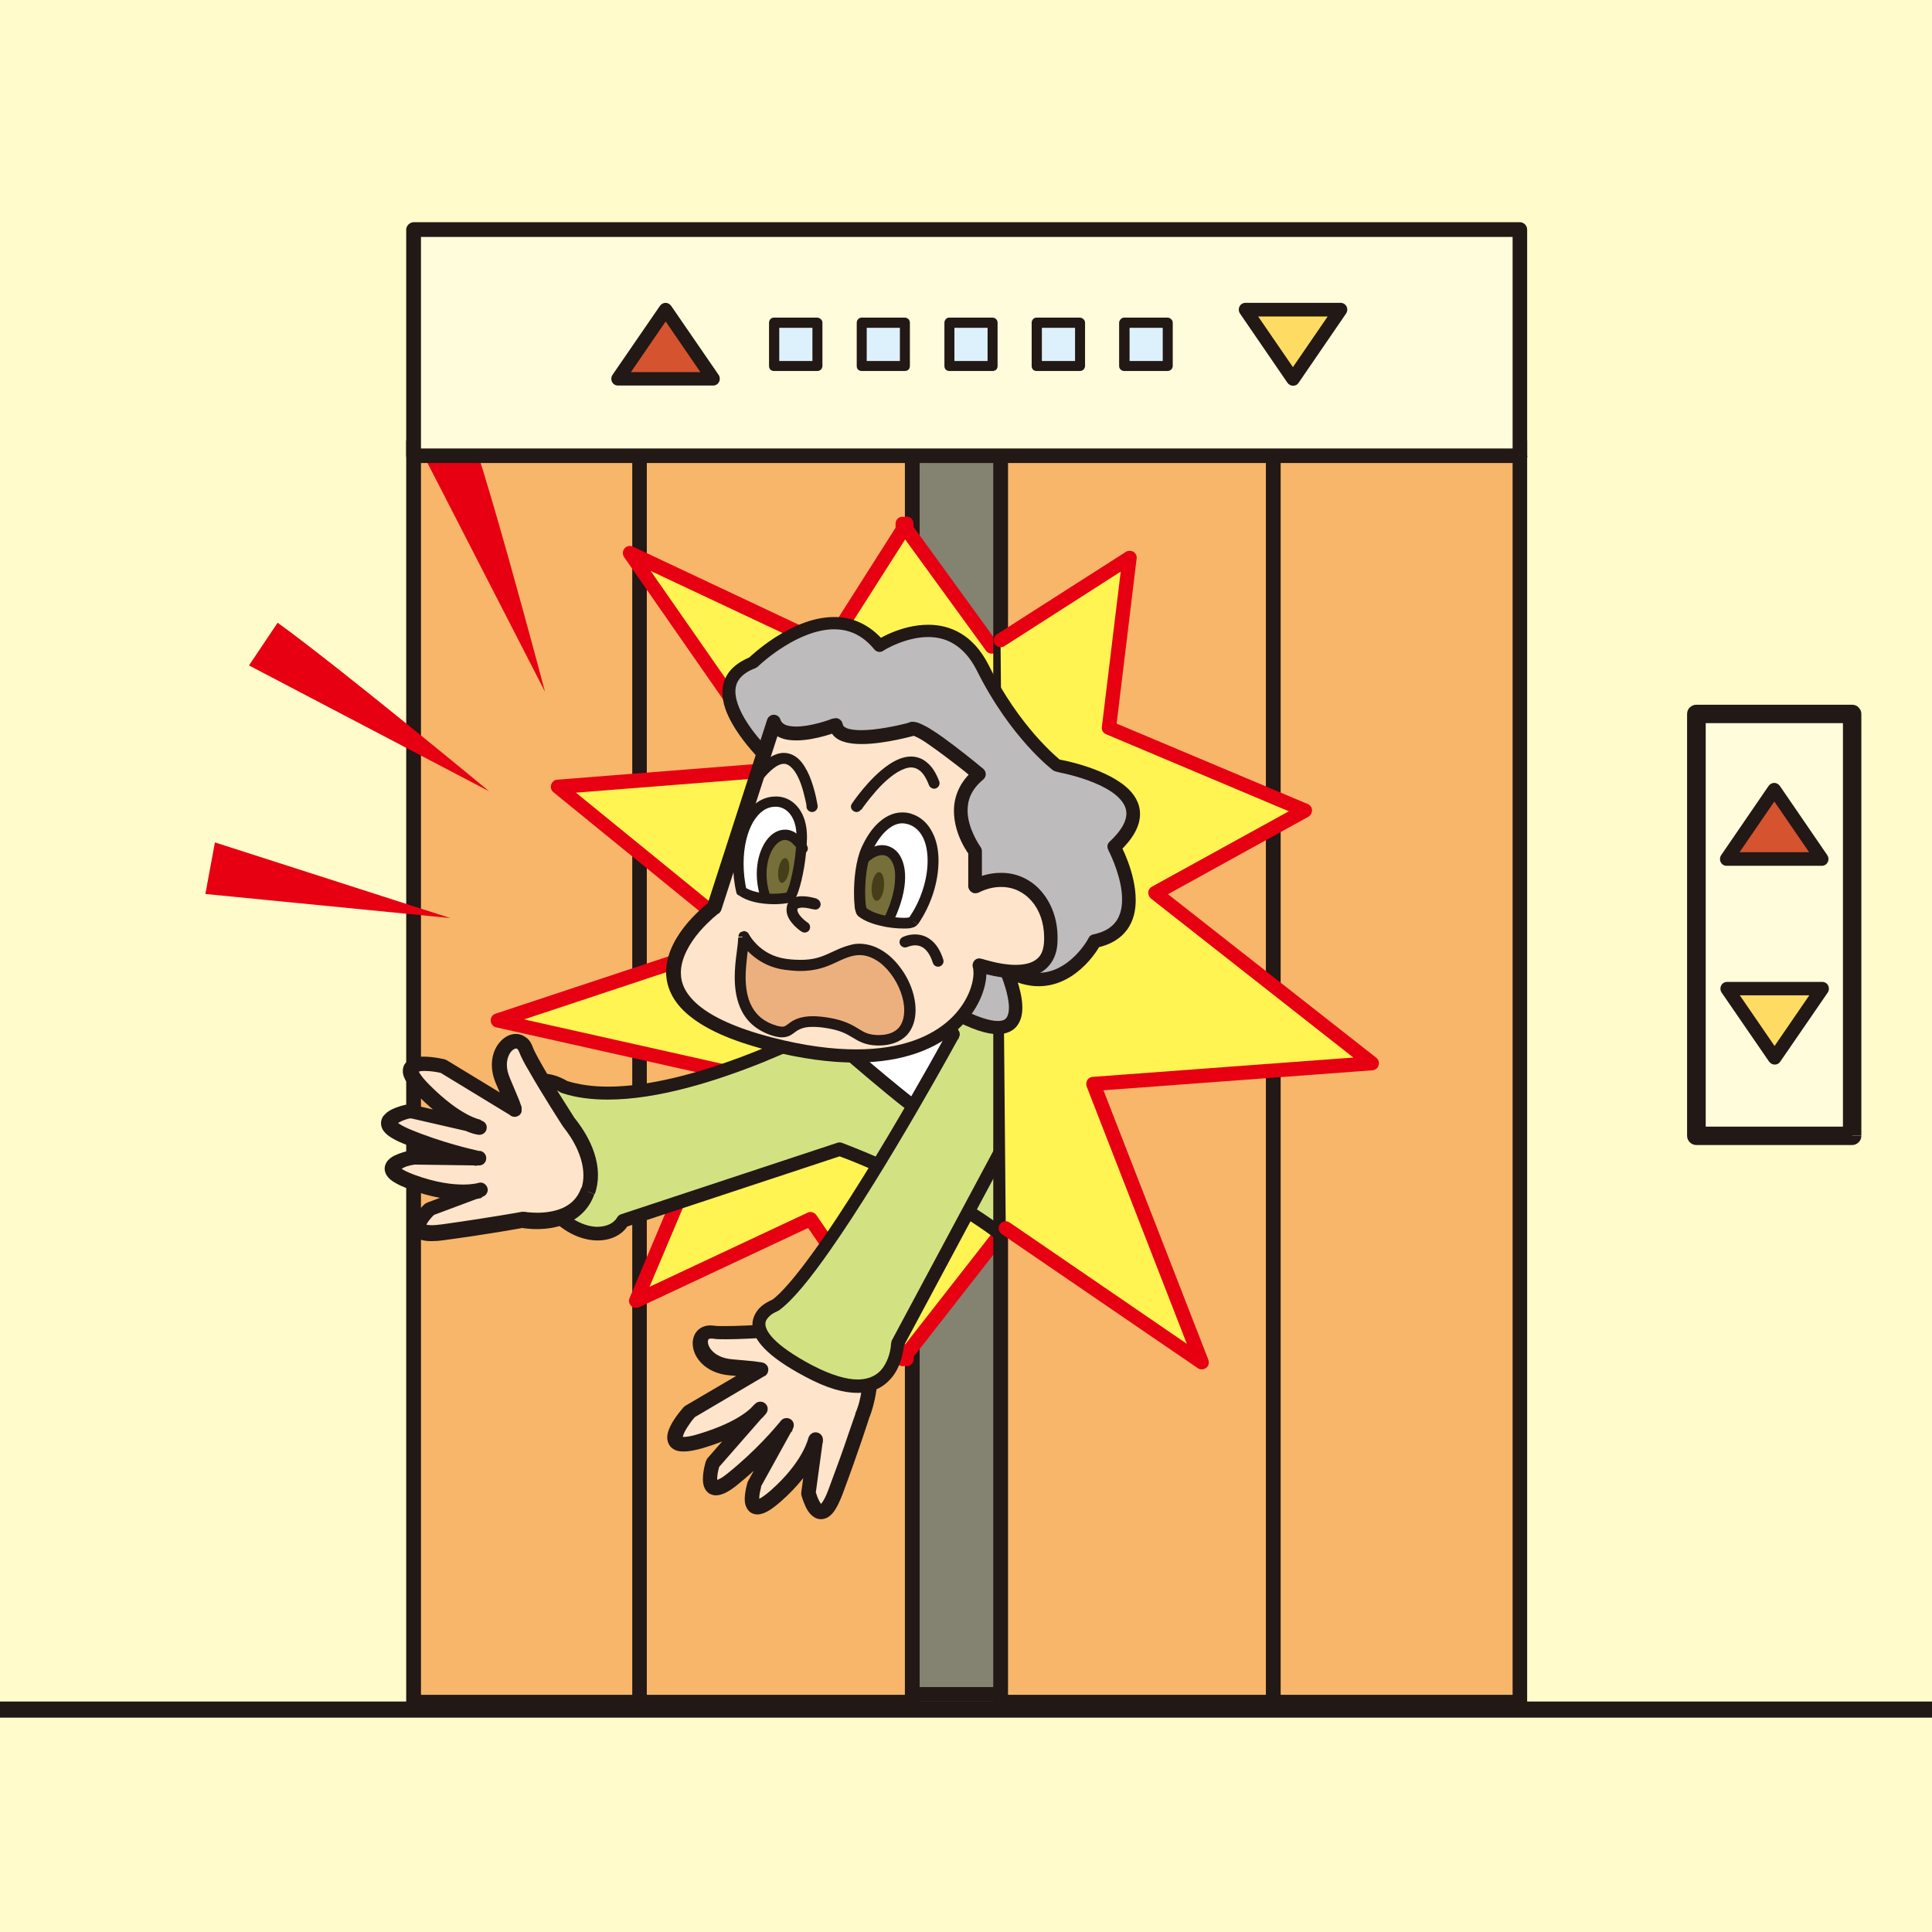 <?xml version="1.0" encoding="UTF-8"?><svg id="_レイヤー_2" xmlns="http://www.w3.org/2000/svg" width="85.04" height="85.04" viewBox="0 0 85.04 85.04"><defs><style>.cls-1{fill:#fff452;}.cls-2{fill:#fff;}.cls-3{fill:#221815;}.cls-4{fill:#00a7ea;}.cls-5{fill:#fde4ca;}.cls-6{fill:#bebbbd;}.cls-7{fill:none;stroke:#221815;stroke-miterlimit:10;stroke-width:.71px;}.cls-8{fill:#fedc63;}.cls-9{fill:#ddf1fc;}.cls-10{fill:#ecb07f;}.cls-11{fill:#e60012;}.cls-12{fill:#766f39;}.cls-13{fill:#848270;}.cls-14{fill:#d5532e;}.cls-15{fill:#fffcdb;}.cls-16{fill:#d2e283;}.cls-17{fill:#f7b66a;}.cls-18{fill:#453e19;}.cls-19{fill:#fffbcb;}</style></defs><g id="_レイヤー_1-2"><rect class="cls-19" x="0" width="85.04" height="85.04"/><rect class="cls-15" x="74.68" y="31.43" width="6.85" height="18.56"/><g><path class="cls-3" d="M81.53,49.99v-.4h-6.45V31.83h6.04v18.15h.41v0h.4V31.43c0-.11-.04-.21-.12-.29-.07-.08-.18-.12-.29-.12h-6.85c-.11,0-.21,.04-.29,.12-.08,.07-.12,.18-.12,.29v18.56c0,.11,.04,.21,.12,.29,.08,.08,.18,.12,.29,.12h6.85c.11,0,.21-.04,.29-.12,.08-.07,.12-.18,.12-.29h-.4Z"/><polygon class="cls-14" points="78.11 34.76 80.2 37.81 76.01 37.81 78.11 34.76"/><path class="cls-3" d="M78.11,34.76l-.25,.17,1.77,2.58h-3.06l1.77-2.58-.24-.17-.25,.17,.25-.17-.25-.17-2.09,3.05c-.06,.09-.07,.21-.02,.31,.05,.1,.15,.16,.26,.16h4.19c.11,0,.21-.06,.26-.16,.05-.1,.04-.22-.02-.31l-2.09-3.05c-.06-.08-.15-.13-.24-.13-.1,0-.19,.05-.25,.13l.25,.17Z"/><polygon class="cls-8" points="78.11 46.56 76.01 43.52 80.2 43.52 78.11 46.56"/><path class="cls-3" d="M78.11,46.56l.24-.17-1.77-2.58h3.06l-1.77,2.58,.25,.17,.24-.17-.24,.17,.24,.17,2.09-3.04c.06-.09,.07-.21,.02-.31-.05-.1-.15-.16-.26-.16h-4.19c-.11,0-.21,.06-.26,.16-.05,.1-.04,.22,.02,.31l2.09,3.04c.06,.08,.15,.13,.25,.13,.1,0,.19-.05,.24-.13l-.24-.17Z"/><rect class="cls-13" x="24.38" y="14.91" width="36.01" height="59.67"/><path class="cls-3" d="M60.39,74.58v-.32H24.7V15.24H60.06v59.35h.32v0h.32V14.91c0-.08-.04-.17-.1-.23-.06-.06-.14-.1-.23-.1H24.38c-.09,0-.17,.04-.23,.1s-.1,.14-.1,.23v59.67c0,.09,.04,.17,.1,.23,.06,.06,.14,.09,.23,.09H60.39c.08,0,.17-.03,.23-.09,.06-.06,.1-.14,.1-.23h-.32Z"/><rect class="cls-17" x="18.2" y="19.72" width="10.97" height="55.21"/><polygon class="cls-3" points="29.18 74.93 29.18 74.6 18.53 74.6 18.53 20.04 28.86 20.04 28.86 74.93 29.18 74.93 29.18 74.6 29.18 74.93 29.5 74.93 29.5 19.39 17.88 19.39 17.88 75.25 29.5 75.25 29.5 74.93 29.18 74.93"/><rect class="cls-17" x="28.15" y="19.72" width="12" height="55.21"/><polygon class="cls-3" points="40.15 74.93 40.15 74.6 28.47 74.6 28.47 20.04 39.83 20.04 39.83 74.93 40.15 74.93 40.15 74.6 40.15 74.93 40.48 74.93 40.48 19.39 27.83 19.39 27.83 75.25 40.48 75.25 40.48 74.93 40.15 74.93"/><polygon class="cls-1" points="60.23 44.89 47.87 41.29 57.21 34.6 46.06 33.83 53.6 24.32 43.65 28.43 39.9 23.27 39.9 23.03 39.82 23.16 39.73 23.03 39.73 23.3 36.46 28.43 27.73 24.32 34.35 33.83 24.56 34.6 32.76 41.29 21.91 44.89 32.23 47.2 28 57.23 35.67 53.63 39.73 59.55 39.73 59.8 39.82 59.68 39.9 59.8 39.9 59.58 44.55 53.63 53.29 57.23 48.47 47.2 60.23 44.89"/><path class="cls-11" d="M60.23,44.89l.09-.3-11.75-3.42,8.82-6.31c.11-.08,.15-.21,.12-.33-.04-.13-.15-.22-.28-.22l-10.57-.73,7.17-9.05c.09-.11,.09-.27,0-.38-.08-.11-.23-.15-.36-.1l-9.72,4.02-3.54-4.88v-.14c0-.14-.09-.26-.22-.3-.13-.04-.27,.01-.35,.13l-.08,.13,.26,.17,.25-.18-.09-.13c-.08-.11-.22-.15-.35-.11-.13,.04-.21,.16-.21,.29v.18l-3.07,4.83-8.49-4c-.13-.06-.28-.03-.37,.08-.09,.11-.1,.26-.02,.38l6.31,9.07-9.25,.73c-.13,0-.23,.1-.27,.22-.04,.12,0,.25,.1,.33l7.77,6.33-10.32,3.42c-.13,.04-.22,.17-.21,.31s.1,.26,.24,.29l9.96,2.23-4.09,9.69c-.05,.12-.02,.25,.07,.34,.09,.09,.23,.11,.35,.06l7.44-3.49,3.86,5.63v.15c0,.13,.08,.25,.21,.29,.12,.04,.26,0,.34-.1l.09-.12-.24-.19-.26,.17,.08,.12c.08,.11,.22,.16,.35,.12,.13-.04,.22-.16,.22-.3v-.11l4.44-5.68,8.52,3.51c.12,.05,.26,.02,.34-.07,.09-.09,.11-.23,.05-.35l-4.65-9.67,11.36-2.24c.14-.03,.24-.15,.25-.29,0-.14-.08-.27-.22-.31l-.09,.3-.06-.3-11.75,2.31c-.09,.02-.17,.08-.22,.16-.04,.09-.04,.19,0,.27l4.47,9.3-7.99-3.29c-.13-.05-.28-.02-.36,.1l-4.65,5.95c-.04,.05-.07,.12-.07,.19v.22h.31l.26-.17-.08-.12c-.06-.08-.15-.13-.25-.14-.1,0-.19,.04-.25,.12l-.09,.12,.24,.19h.31v-.25c0-.06-.02-.12-.05-.17l-4.06-5.92c-.09-.12-.25-.17-.39-.1l-6.95,3.26,3.92-9.28c.04-.08,.03-.18,0-.26-.04-.08-.12-.14-.21-.16l-9.23-2.07,9.79-3.25c.11-.04,.19-.13,.21-.24,.02-.11-.02-.22-.11-.29l-7.61-6.2,9.02-.71c.11,0,.21-.08,.25-.18,.05-.1,.04-.22-.02-.31l-5.96-8.56,7.69,3.62c.14,.07,.31,.02,.39-.11l3.27-5.13s.05-.11,.05-.17v-.27h-.31l-.25,.18,.09,.12c.06,.08,.16,.13,.26,.13,.1,0,.2-.06,.25-.14l.08-.13-.26-.17h-.31v.24c0,.06,.02,.13,.06,.18l3.75,5.16c.08,.12,.24,.16,.37,.11l8.85-3.66-6.8,8.58c-.07,.09-.09,.21-.04,.32,.05,.11,.15,.18,.26,.18l10.29,.71-8.64,6.18c-.1,.07-.15,.19-.12,.3,.02,.12,.1,.21,.22,.25l12.36,3.6,.09-.3-.06-.3,.06,.3Z"/><polyline class="cls-4" points="65.17 27.82 62.75 31.53 66.17 28.82"/><path class="cls-11" d="M20.47,18.5c.55,.75,3.52,11.95,3.52,11.95l-5.47-10.65"/><path class="cls-11" d="M12.22,27.41c2.74,1.98,9.31,7.42,9.31,7.42l-10.57-5.54"/><polyline class="cls-11" points="9.46 37.08 19.82 40.41 9.04 39.35"/><path class="cls-16" d="M36.95,44.87s-7.83,4.34-12.09,2.98c0,0-2.47-1.62-1.79,2.47,.68,4.09,3.66,4.6,4.34,3.4l9.54-3.15s7.07,2.55,9.28,5.96c2.21,3.41,1.19-13.45,1.19-13.45"/><path class="cls-3" d="M36.81,44.62s-.09,.05-.25,.14c-.58,.31-2.11,1.08-3.95,1.77-1.84,.69-4.01,1.3-5.84,1.3-.66,0-1.27-.08-1.81-.25l-.09,.28,.16-.24s-.14-.09-.34-.18c-.2-.09-.47-.18-.78-.18-.3,0-.65,.11-.88,.42-.23,.31-.35,.76-.36,1.41,0,.36,.04,.79,.12,1.3,.49,2.95,2.18,4.21,3.52,4.21,.57,0,1.1-.24,1.36-.71l-.25-.14,.09,.27,9.53-3.15-.09-.28-.1,.27s.11,.04,.3,.11c.68,.26,2.43,.98,4.24,1.99,1.81,1.01,3.68,2.33,4.59,3.74,.11,.17,.22,.3,.34,.41,.12,.1,.26,.18,.43,.18,.2,0,.37-.12,.47-.25,.18-.23,.28-.55,.38-.96,.27-1.22,.34-3.29,.34-5.44,0-3.68-.23-7.56-.23-7.57-.01-.16-.15-.28-.31-.27-.16,.01-.28,.15-.27,.31,0,0,.01,.24,.04,.66,.07,1.26,.2,4.13,.2,6.87,0,1.63-.05,3.21-.18,4.37-.07,.58-.15,1.05-.26,1.36-.05,.15-.11,.26-.15,.31l-.03,.03,.02,.03v-.04h-.02s.02,.04,.02,.04v-.04s0,0,0,0v0s-.03,0-.08-.06c-.06-.05-.13-.14-.21-.26-1.17-1.79-3.52-3.28-5.58-4.36-2.06-1.07-3.84-1.71-3.85-1.72-.06-.02-.13-.02-.19,0l-9.53,3.15c-.07,.02-.12,.07-.16,.13-.14,.25-.44,.41-.86,.42-.96,0-2.48-.95-2.95-3.73-.08-.48-.11-.88-.11-1.2,0-.58,.11-.9,.23-1.05,.12-.15,.24-.19,.42-.19,.18,0,.39,.06,.54,.13,.08,.03,.15,.07,.19,.1l.05,.03h.01s0,0,0,0l.07,.03c.61,.2,1.29,.28,1.99,.28,2.24,0,4.81-.83,6.83-1.64,2.02-.82,3.49-1.63,3.5-1.64,.14-.08,.19-.25,.11-.39-.08-.14-.25-.19-.39-.11"/><path class="cls-2" d="M36.44,45.55s3.75,3.32,4.85,3.92c1.11,.6,.51-5.02,.51-5.02"/><path class="cls-3" d="M36.25,45.77s.94,.83,2.02,1.74c.54,.45,1.11,.93,1.62,1.32,.51,.4,.96,.72,1.27,.89,.09,.05,.18,.08,.29,.08,.11,0,.23-.04,.31-.1,.15-.11,.22-.26,.28-.42,.09-.24,.14-.53,.17-.87,.03-.33,.04-.71,.04-1.09,0-1.39-.16-2.91-.16-2.91-.02-.16-.16-.27-.32-.26s-.27,.16-.26,.32c0,0,.01,.09,.02,.25,.04,.48,.13,1.59,.13,2.6,0,.56-.03,1.1-.1,1.46-.04,.18-.08,.33-.12,.39l-.03,.05,.03,.04v-.05h-.03s.03,.05,.03,.05v-.05s0,0,0,0v0s-.02-.01-.02-.01c-.24-.13-.68-.45-1.18-.84-.75-.59-1.66-1.35-2.37-1.96-.36-.31-.67-.58-.89-.77s-.35-.31-.35-.31c-.12-.11-.3-.1-.41,.02-.11,.12-.1,.3,.03,.41"/><path class="cls-5" d="M25.89,52.37c-.59,1.71-2.87,1.27-2.87,1.27,0,0-1.49,.28-3.52,.55-2.03,.27-.58-1.02-.58-1.02l2.22-.83s-1.09,.34-3.01-.38c-1.92-.71,0-1.07,0-1.07l2.93,.04s-1.49-.26-3.21-.99c-1.72-.73,.2-1.09,.2-1.09l3.09,.71s-.93-.08-2.49-1.64c-1.66-1.66,.88-1.05,.88-1.05l3.09,1.88s.11,.19-.5-1.23c-.61-1.41,.68-2.3,1-1.4,.23,.65,1.89,3.21,1.89,3.21,0,0,1.37,1.53,.85,3.05"/><path class="cls-3" d="M25.89,52.37l-.3-.1c-.17,.48-.46,.73-.82,.9-.36,.16-.78,.21-1.11,.21-.17,0-.32-.01-.42-.02-.05,0-.09-.01-.12-.02h-.03s0,0,0,0h-.12s-.37,.07-.99,.17c-.62,.1-1.5,.24-2.51,.38-.18,.02-.33,.04-.45,.04-.19,0-.29-.03-.3-.04h0l-.05,.07,.07-.04-.02-.03-.05,.07,.07-.04-.07,.04h.08v-.04s-.08,.04-.08,.04h.08s.02-.07,.06-.13c.05-.09,.14-.19,.21-.27l.09-.09,.03-.02h0s-.21-.25-.21-.25l.11,.3,2.22-.83c.16-.06,.25-.24,.19-.4-.06-.16-.23-.26-.4-.2l.04,.13-.04-.13h0l.04,.13-.04-.13s-.23,.07-.66,.07c-.48,0-1.2-.08-2.15-.43-.3-.11-.49-.21-.58-.28l-.07-.06-.04,.03,.05-.02h0s-.04,.02-.04,.02l.05-.02-.12,.04h.13v-.04s-.13,.04-.13,.04h.01l.1,.07,.02-.07h-.12l.1,.07h0s.19-.12,.33-.16c.08-.02,.15-.04,.2-.05h.06s.02-.02,.02-.02l-.06-.32v.32s2.93,.04,2.93,.04c.17,0,.31-.12,.32-.29,.02-.17-.1-.32-.26-.35h-.06c-.29-.07-1.6-.35-3.08-.97-.25-.11-.4-.2-.48-.26l-.05-.05-.04,.02h.04s0-.02,0-.02l-.04,.02h.04s-.11,.02-.11,.02h.11v-.03s-.11,.03-.11,.03h.01l.08,.05v-.05s-.08,0-.08,0l.08,.05h0s.21-.13,.37-.18c.08-.03,.16-.05,.21-.06h.06s.02-.02,.02-.02l-.06-.32-.07,.31,3.09,.71,.07-.31,.03-.32v.1s0-.09,0-.09h0s0,.09,0,.09v-.09s-.86-.12-2.28-1.55c-.19-.19-.32-.35-.39-.46-.04-.05-.06-.1-.07-.13v-.03s-.01,0-.01,0h-.08l.06,.05,.02-.05h-.08l.06,.05-.05-.04,.04,.05h.01s-.05-.05-.05-.05l.04,.05h0s.14-.05,.3-.04c.17,0,.37,.02,.53,.05,.08,.01,.14,.03,.19,.04l.07,.02,.08-.31-.17,.28,3.09,1.88,.17-.27-.28,.17,.02,.03,.04,.04,.05,.04s.08,.05,.17,.05c.06,0,.13-.02,.19-.06,.09-.06,.11-.14,.12-.18v-.09c0-.07,0-.08,0-.1-.02-.06-.05-.14-.12-.33-.08-.19-.2-.48-.39-.93-.1-.23-.14-.43-.14-.6,0-.25,.08-.44,.17-.56,.09-.12,.2-.16,.24-.16l.05,.02s.05,.05,.08,.13c.08,.21,.22,.49,.42,.82,.57,1.01,1.5,2.45,1.5,2.45l.03,.04h0c.04,.06,.27,.33,.48,.72,.21,.39,.4,.89,.4,1.4,0,.21-.03,.41-.1,.62h0l.3,.1,.3,.11c.1-.28,.14-.56,.14-.83,0-.71-.27-1.34-.53-1.79-.26-.45-.51-.74-.52-.75l-.24,.22,.27-.18s-.1-.16-.26-.41c-.24-.37-.6-.95-.92-1.49-.16-.27-.31-.53-.43-.75-.12-.22-.21-.4-.24-.49h0c-.06-.17-.15-.32-.29-.42-.13-.1-.29-.16-.45-.16-.3,0-.56,.17-.75,.41-.19,.24-.31,.57-.31,.95,0,.27,.06,.55,.19,.85,.22,.51,.35,.81,.41,.99,.04,.09,.06,.14,.06,.17v.02s.26-.07,.26-.07h-.26c0,.06,0,.06,0,.07l.25-.07h.06l-.29-.13c-.03,.07-.03,.11-.03,.13h.32l-.29-.13,.29,.13-.19-.26c-.06,.04-.09,.09-.1,.13l.29,.13-.19-.26,.19,.26v-.32c-.06,0-.13,.02-.19,.06l.19,.26v0l.17-.27s-.07-.05-.17-.05v.32l.17-.27-.17,.26,.23-.2-.07-.06-.17,.26,.23-.2-.21,.18,.24-.14-.03-.04-.21,.18,.24-.14-.11-.11-3.09-1.88-.09-.04s-.48-.12-.93-.12c-.18,0-.36,.01-.54,.09-.09,.04-.18,.1-.26,.19-.08,.09-.12,.22-.12,.35,0,.18,.07,.34,.18,.51,.11,.17,.26,.36,.48,.57,1.6,1.6,2.6,1.73,2.69,1.73,.17,.01,.32-.11,.34-.27,.03-.17-.08-.32-.25-.36l-3.09-.71h-.13s-.25,.04-.51,.14c-.13,.05-.27,.11-.4,.21-.06,.05-.12,.11-.18,.18-.05,.08-.09,.18-.09,.3,0,.1,.03,.2,.08,.29,.08,.12,.18,.22,.32,.31,.14,.09,.3,.18,.52,.27,1.76,.75,3.27,1.01,3.28,1.01l.06-.32v-.32s-2.93-.04-2.93-.04h-.06s-.23,.05-.48,.14c-.12,.05-.25,.1-.37,.19-.06,.05-.12,.1-.17,.18-.05,.08-.09,.18-.09,.29s.04,.22,.1,.31c.09,.13,.2,.22,.36,.31,.15,.09,.35,.18,.6,.28,1.02,.38,1.83,.48,2.38,.48s.82-.09,.84-.1l-.09-.31-.11-.3-2.22,.83-.1,.06s-.14,.13-.28,.3c-.07,.09-.15,.19-.21,.3-.06,.11-.12,.24-.12,.41,0,.09,.02,.19,.07,.28,.08,.14,.21,.23,.35,.27,.14,.05,.3,.07,.49,.07,.15,0,.33-.01,.53-.04,2.03-.27,3.53-.55,3.53-.55l-.06-.32-.06,.32s.29,.06,.69,.06,.89-.05,1.37-.27c.48-.21,.95-.62,1.17-1.27l-.3-.11Z"/><path class="cls-5" d="M35.1,58.52s-3.04,.25-3.72,.15c-.94-.14-.77,1.42,.77,1.55,1.54,.13,1.32,.14,1.32,.14l-3.12,1.84s-1.74,1.95,.51,1.28c2.11-.63,2.62-1.41,2.62-1.41l-2.09,2.39s-.59,1.86,.87,.69c1.46-1.17,2.4-2.36,2.4-2.36l-1.42,2.57s-.59,1.86,.94,.51c1.53-1.35,1.75-2.48,1.75-2.48l-.32,2.35s.46,1.89,1.18-.02c.72-1.91,1.18-3.36,1.18-3.36,0,0,.64-1.37,.24-3.13"/><path class="cls-3" d="M35.07,58.2s-.52,.04-1.17,.09c-.65,.04-1.45,.08-1.99,.08-.22,0-.4,0-.48-.02-.06,0-.11-.01-.16-.01-.22,0-.44,.08-.58,.24-.14,.15-.2,.36-.2,.55,0,.64,.6,1.33,1.64,1.41,.59,.05,.92,.08,1.1,.1,.09,.01,.14,.02,.16,.02h0s.05-.21,.05-.21l-.08,.2h.03s.05-.2,.05-.2l-.08,.2,.11-.29-.18,.25,.07,.04,.11-.29-.18,.25,.19-.26-.26,.18,.07,.07,.19-.26-.26,.18,.26-.19h-.32c0,.08,.03,.15,.06,.19l.26-.19h0l-.28-.16s-.04,.1-.04,.16h.32l-.28-.16,.28,.16-.16-.28s-.07,.04-.12,.12l.28,.16-.16-.28,.15,.27-.07-.3-.08,.03,.15,.27-.07-.3,.06,.27v-.28s-.06,0-.06,0l.06,.27v-.28c-.07,0-.12,.02-.16,.04l-3.12,1.83-.08,.06s-.17,.19-.35,.44c-.09,.13-.18,.27-.25,.42-.07,.15-.13,.3-.13,.49,0,.15,.06,.34,.21,.46,.15,.12,.32,.15,.51,.15,.23,0,.5-.05,.85-.15h0c2.17-.65,2.75-1.47,2.8-1.55,.09-.14,.06-.33-.08-.43-.13-.1-.33-.08-.44,.05l-2.09,2.39-.06,.12s-.13,.39-.13,.78c0,.14,.01,.28,.09,.43,.04,.08,.1,.15,.19,.21,.09,.05,.19,.08,.29,.08,.15,0,.29-.05,.44-.12,.15-.08,.31-.18,.49-.33,1.49-1.2,2.44-2.4,2.45-2.41l-.25-.2-.28-.16-1.42,2.57-.03,.06s-.12,.37-.13,.74c0,.13,.01,.26,.09,.41,.04,.07,.1,.15,.18,.2,.08,.05,.19,.08,.28,.08,.17,0,.32-.06,.48-.15,.16-.09,.34-.23,.56-.42,1.59-1.4,1.85-2.6,1.86-2.66l-.32-.06-.32-.04-.32,2.35v.12s.06,.23,.17,.47c.05,.12,.12,.25,.22,.36,.05,.06,.11,.11,.19,.16,.08,.05,.18,.08,.29,.08s.22-.04,.31-.09c.14-.09,.24-.21,.33-.36,.1-.16,.19-.36,.29-.61h0c.72-1.92,1.18-3.37,1.18-3.37l-.31-.1,.29,.14s.4-.86,.4-2.08c0-.39-.04-.81-.14-1.26-.04-.17-.21-.28-.39-.24-.17,.04-.28,.21-.24,.38,.09,.4,.13,.77,.13,1.12,0,.54-.09,1-.17,1.32-.04,.16-.09,.28-.12,.37l-.04,.09v.02s-.01,0-.01,0v.04s-.13,.36-.33,.95c-.2,.6-.5,1.43-.86,2.39-.11,.3-.22,.49-.29,.58l-.07,.07h0s.03,.07,.03,.07v-.08h-.03s.03,.08,.03,.08v0l.04-.07h-.04s0,.07,0,.07l.04-.07-.02-.02c-.05-.05-.13-.21-.18-.34-.02-.07-.04-.13-.06-.17v-.05s-.02-.01-.02-.01l-.31,.08,.32,.04,.32-2.35c.02-.17-.09-.33-.27-.36-.17-.03-.33,.09-.37,.26l.12,.02-.12-.03h0s.12,.03,.12,.03l-.12-.03s-.22,1.04-1.65,2.3c-.19,.17-.35,.28-.45,.34-.05,.03-.1,.05-.12,.06h-.03s0,0,0,0h0s0,0,0,0h0s0,0,0,0v.11l.06-.09-.06-.02v.11l.06-.09-.07,.11,.11-.07-.04-.04-.07,.11,.11-.07-.04,.02,.04-.02h0s-.04,.02-.04,.02l.04-.02s-.01-.05-.01-.11c0-.1,.02-.25,.05-.36,.01-.06,.03-.1,.03-.14v-.04s.01-.01,.01-.01l-.31-.1,.28,.16,1.42-2.57c.08-.15,.04-.33-.1-.42-.14-.09-.33-.06-.43,.07l-.04,.05c-.19,.23-1.05,1.26-2.3,2.26h0c-.16,.13-.29,.22-.39,.26-.09,.05-.14,.05-.14,.05v.09l.05-.07-.05-.02v.09l.05-.07-.06,.09,.09-.06-.03-.03-.06,.09,.09-.06-.04,.03,.04-.02h0s-.04,.02-.04,.02l.04-.02h0s-.01-.07-.01-.13c0-.11,.02-.27,.05-.38,.01-.06,.03-.11,.04-.15v-.04s.02-.01,.02-.01l-.31-.1,.24,.21,2.09-2.39-.24-.21-.27-.18,.17,.11-.17-.12h0s.17,.12,.17,.12l-.17-.12h0c-.05,.07-.57,.73-2.44,1.29h0c-.31,.1-.54,.13-.66,.13-.05,0-.09,0-.1-.01h-.01s0,0,0,0h0s0,0,0,0h0s-.04,.07-.04,.07l.08-.04-.03-.04-.04,.07,.08-.04-.06,.03h.07s0-.03,0-.03l-.06,.03h.07s-.01-.01-.01-.01h.01s-.01,0-.01,0h.01s.02-.12,.07-.22c.07-.15,.2-.34,.3-.48,.05-.07,.1-.13,.14-.17l.04-.05v-.02s-.23-.21-.23-.21l.16,.28,3.12-1.84-.16-.28,.02,.32h.04s.07-.02,.07-.02l.09-.05,.07-.09s.04-.1,.04-.16c0-.11-.05-.19-.09-.22-.07-.07-.1-.07-.12-.08l-.07-.02c-.06-.01-.15-.02-.35-.05-.2-.02-.51-.05-.98-.09-.78-.07-1.06-.55-1.05-.77,0-.07,.02-.1,.03-.11,.01-.01,.03-.03,.11-.03h.07c.15,.03,.34,.03,.58,.03,1.13,0,3.21-.17,3.21-.17,.18-.02,.31-.17,.29-.35-.01-.18-.17-.31-.35-.29"/><path class="cls-16" d="M41.97,45.55s-5.62,10.3-7.83,11.92c0,0-2.38,.85,1.45,2.9,3.83,2.04,3.92-1.19,3.92-1.19l5.79-10.81"/><path class="cls-3" d="M41.72,45.41s-.09,.16-.25,.44c-.55,1-1.96,3.51-3.47,5.94-.76,1.22-1.54,2.42-2.25,3.39-.71,.98-1.35,1.74-1.78,2.05l.17,.23-.1-.27s-.22,.08-.44,.24c-.11,.08-.23,.19-.32,.34-.09,.14-.16,.33-.16,.53,0,.34,.17,.69,.53,1.06,.36,.37,.93,.78,1.8,1.24,.95,.51,1.69,.71,2.3,.71,.48,0,.87-.13,1.16-.35,.44-.32,.65-.77,.76-1.14,.11-.37,.12-.65,.12-.67h-.29s.26,.13,.26,.13l5.79-10.81c.08-.14,.02-.32-.12-.39-.14-.08-.32-.02-.39,.12l-5.79,10.81-.03,.13h0c0,.09-.04,.52-.25,.89-.1,.19-.24,.36-.43,.48-.19,.12-.44,.21-.79,.21-.47,0-1.13-.17-2.03-.64-.84-.45-1.36-.83-1.66-1.14-.3-.31-.37-.53-.37-.66,0-.08,.02-.15,.07-.22,.07-.1,.18-.2,.29-.26,.05-.03,.1-.05,.14-.07l.04-.02h0s.07-.04,.07-.04c.61-.45,1.38-1.41,2.22-2.61,2.53-3.6,5.69-9.4,5.69-9.4,.08-.14,.02-.32-.12-.39-.14-.08-.32-.02-.39,.11"/><rect class="cls-17" x="55.93" y="19.72" width="10.97" height="55.21"/><polygon class="cls-3" points="66.9 74.93 66.9 74.6 56.25 74.6 56.25 20.04 66.58 20.04 66.58 74.93 66.9 74.93 66.9 74.6 66.9 74.93 67.22 74.93 67.22 19.39 55.6 19.39 55.6 75.25 67.22 75.25 67.22 74.93 66.9 74.93"/><rect class="cls-17" x="44.04" y="19.72" width="12" height="55.21"/><polygon class="cls-3" points="56.04 74.93 56.04 74.6 44.37 74.6 44.37 20.04 55.72 20.04 55.72 74.93 56.04 74.93 56.04 74.6 56.04 74.93 56.37 74.93 56.37 19.39 43.72 19.39 43.72 75.25 56.37 75.25 56.37 74.93 56.04 74.93"/><rect class="cls-15" x="18.21" y="10.11" width="48.7" height="9.95"/><path class="cls-3" d="M66.9,20.06v-.32H18.53V10.43h48.05v9.62h.32v0h.32V10.11c0-.08-.03-.17-.09-.23-.06-.06-.14-.1-.23-.1H18.21c-.08,0-.17,.04-.23,.1s-.1,.14-.1,.23v9.95c0,.08,.04,.17,.1,.23,.06,.06,.14,.09,.23,.09h48.7c.08,0,.17-.03,.23-.09,.06-.06,.09-.14,.09-.23h-.32Z"/><polygon class="cls-14" points="29.31 13.63 31.41 16.68 27.22 16.68 29.31 13.63"/><path class="cls-3" d="M29.31,13.63l-.25,.17,1.77,2.58h-3.06l1.77-2.58-.24-.17-.25,.17,.25-.17-.25-.17-2.09,3.04c-.06,.09-.07,.21-.02,.31,.05,.1,.15,.16,.26,.16h4.19c.11,0,.21-.06,.26-.16,.05-.1,.04-.22-.02-.31l-2.09-3.04c-.06-.08-.15-.13-.24-.13-.1,0-.19,.05-.25,.13l.25,.17Z"/><polygon class="cls-8" points="56.91 16.68 54.82 13.63 59.01 13.63 56.91 16.68"/><path class="cls-3" d="M56.91,16.68l.24-.17-1.77-2.58h3.06l-1.77,2.58,.25,.17,.24-.17-.24,.17,.24,.17,2.09-3.05c.06-.09,.07-.21,.02-.31-.05-.1-.15-.16-.26-.16h-4.19c-.11,0-.21,.06-.26,.16-.05,.1-.04,.22,.02,.31l2.09,3.05c.06,.08,.15,.13,.25,.13s.19-.05,.24-.13l-.24-.17Z"/><rect class="cls-9" x="34.07" y="14.2" width="1.9" height="1.9"/><path class="cls-3" d="M35.98,16.11v-.22h-1.68v-1.46h1.46v1.68h.22v0h.22v-1.9c0-.06-.02-.12-.07-.16-.04-.04-.1-.07-.16-.07h-1.9c-.06,0-.12,.02-.16,.07-.04,.04-.06,.1-.06,.16v1.9c0,.06,.02,.12,.06,.16s.1,.06,.16,.06h1.9c.06,0,.12-.02,.16-.06,.04-.04,.07-.1,.07-.16h-.22Z"/><rect class="cls-9" x="37.93" y="14.2" width="1.9" height="1.9"/><path class="cls-3" d="M39.83,16.11v-.22h-1.68v-1.46h1.46v1.68h.22v0h.22v-1.9c0-.06-.02-.12-.06-.16-.04-.04-.1-.07-.16-.07h-1.9c-.06,0-.11,.02-.16,.07-.04,.04-.06,.1-.06,.16v1.9c0,.06,.02,.12,.06,.16,.04,.04,.1,.06,.16,.06h1.9c.06,0,.11-.02,.16-.06,.04-.04,.06-.1,.06-.16h-.22Z"/><rect class="cls-9" x="41.78" y="14.2" width="1.9" height="1.9"/><path class="cls-3" d="M43.69,16.11v-.22h-1.68v-1.46h1.46v1.68h.22v0h.22v-1.9c0-.06-.02-.12-.06-.16-.04-.04-.1-.07-.16-.07h-1.9c-.06,0-.12,.02-.16,.07-.04,.04-.06,.1-.06,.16v1.9c0,.06,.02,.12,.06,.16,.04,.04,.1,.06,.16,.06h1.9c.06,0,.11-.02,.16-.06,.04-.04,.06-.1,.06-.16h-.22Z"/><rect class="cls-9" x="45.64" y="14.2" width="1.9" height="1.9"/><path class="cls-3" d="M47.54,16.11v-.22h-1.68v-1.46h1.46v1.68h.22v0h.22v-1.9c0-.06-.02-.12-.07-.16-.04-.04-.1-.07-.16-.07h-1.9c-.06,0-.12,.02-.16,.07-.04,.04-.06,.1-.06,.16v1.9c0,.06,.02,.12,.06,.16,.04,.04,.1,.06,.16,.06h1.9c.06,0,.12-.02,.16-.06,.04-.04,.07-.1,.07-.16h-.22Z"/><rect class="cls-9" x="49.49" y="14.2" width="1.9" height="1.9"/><path class="cls-3" d="M51.4,16.11v-.22h-1.68v-1.46h1.46v1.68h.22v0h.22v-1.9c0-.06-.02-.12-.07-.16-.04-.04-.1-.07-.16-.07h-1.9c-.06,0-.12,.02-.16,.07-.04,.04-.07,.1-.07,.16v1.9c0,.06,.02,.12,.07,.16,.04,.04,.1,.06,.16,.06h1.9c.06,0,.11-.02,.16-.06,.04-.04,.07-.1,.07-.16h-.22Z"/><polyline class="cls-1" points="44.04 28.18 49.72 24.55 48.81 32.04 57.44 35.67 50.86 39.31 60.39 46.8 48.13 47.71 52.9 59.97 44.27 54.06"/><path class="cls-11" d="M44.21,28.44l5.12-3.28-.83,6.84c-.02,.14,.06,.27,.19,.32l8.04,3.39-6.03,3.32c-.09,.05-.15,.14-.16,.25,0,.1,.04,.2,.12,.27l8.91,7-11.47,.85c-.1,0-.19,.06-.24,.14-.05,.08-.06,.18-.03,.28l4.41,11.33-7.8-5.34c-.14-.1-.33-.06-.43,.08-.1,.14-.06,.33,.08,.43l8.63,5.9c.11,.08,.26,.07,.37-.01,.11-.08,.14-.23,.1-.35l-4.62-11.87,11.84-.88c.13-.01,.24-.1,.27-.22,.04-.12,0-.25-.1-.33l-9.17-7.2,6.18-3.41c.1-.06,.16-.17,.16-.29,0-.12-.08-.22-.19-.27l-8.41-3.54,.88-7.26c.02-.12-.04-.24-.14-.3-.1-.06-.23-.06-.33,0l-5.68,3.63c-.14,.09-.19,.28-.09,.43,.09,.14,.28,.18,.43,.09"/><path class="cls-6" d="M34.57,34.08s-4.48-3.75-1.42-4.94c0,0,3.41-3.35,5.56-.74,0,0,3.06-1.99,4.54,.96,1.47,2.95,3.29,4.31,3.29,4.31,0,0,5.34,.91,2.5,3.58,0,0,1.93,3.58-.85,4.14,0,0-1.42,2.73-3.92,1.25,0,0,1.9,4.14-2.3,1.87"/><path class="cls-3" d="M34.75,33.86s-.04-.03-.1-.09c-.23-.2-.82-.74-1.34-1.38-.26-.32-.5-.67-.67-1.01-.17-.34-.27-.67-.27-.94,0-.21,.05-.39,.18-.56,.13-.17,.35-.34,.7-.47l.1-.06,.02-.02c.09-.09,.54-.5,1.17-.89,.62-.39,1.42-.74,2.17-.74,.63,0,1.23,.22,1.78,.89,.09,.11,.26,.14,.38,.06h0c.09-.07,1.02-.61,1.98-.61,.38,0,.77,.08,1.13,.3,.36,.22,.71,.57,1.01,1.16,1.5,3.01,3.35,4.4,3.38,4.42l.13,.05s.05,0,.13,.03c.31,.06,1.09,.24,1.77,.56,.34,.16,.65,.35,.86,.57,.21,.22,.32,.43,.32,.68,0,.3-.17,.71-.74,1.24-.1,.09-.12,.23-.06,.35l.02,.05c.12,.23,.6,1.26,.59,2.15,0,.37-.08,.69-.26,.95-.18,.25-.48,.47-1.01,.58-.09,.02-.16,.07-.2,.15h0c-.04,.09-.27,.48-.66,.85-.38,.36-.91,.69-1.55,.69-.37,0-.8-.11-1.3-.4-.11-.06-.25-.05-.34,.03-.1,.09-.12,.22-.07,.34l.02,.04c.08,.17,.39,.96,.39,1.52,0,.21-.04,.36-.11,.45-.06,.08-.15,.14-.39,.14-.33,0-.92-.17-1.8-.64-.14-.08-.32-.02-.39,.12-.07,.14-.02,.32,.12,.39,.93,.5,1.58,.71,2.08,.71,.36,0,.67-.13,.85-.37,.18-.24,.23-.52,.23-.8,0-.42-.12-.86-.23-1.2-.11-.34-.22-.58-.23-.59l-.26,.12-.15,.25c.57,.34,1.11,.48,1.59,.48,.9,0,1.59-.48,2.04-.93,.45-.45,.68-.9,.69-.91l-.26-.13,.06,.28c.64-.13,1.09-.42,1.37-.81,.28-.39,.37-.85,.37-1.29,0-.62-.17-1.23-.34-1.69-.17-.46-.34-.77-.34-.78l-.25,.14,.2,.21c.62-.59,.92-1.14,.92-1.67,0-.5-.27-.9-.62-1.2-.53-.45-1.26-.74-1.86-.93-.6-.19-1.08-.27-1.09-.27l-.05,.29,.17-.23h-.02c-.18-.15-1.83-1.49-3.19-4.21-.34-.67-.76-1.12-1.23-1.4-.47-.28-.96-.38-1.43-.38-1.25,0-2.28,.69-2.3,.7l.16,.24,.22-.18c-.65-.79-1.46-1.11-2.23-1.1-.99,0-1.92,.47-2.61,.91-.69,.45-1.14,.89-1.15,.9l.2,.21-.1-.27c-.42,.17-.74,.39-.95,.66-.21,.27-.3,.6-.3,.91,0,.47,.18,.93,.43,1.37,.74,1.31,2.16,2.48,2.17,2.49,.12,.1,.3,.09,.41-.04,.1-.12,.09-.3-.04-.41"/><path class="cls-5" d="M34.06,31.76l-2.64,8.17s-5.36,4.01,2.47,6.01,9.54-2.23,9.19-3.47c0,0,2.98,1.08,3.15-.93,.17-2-1.45-3.47-3.32-2.54v-1.54s-1.53-2,.17-3.39c0,0-2.38-2-2.89-2,0,0-3.23,.92-3.41-.15,0,0-2.38,.92-2.72-.16"/><path class="cls-3" d="M34.06,31.76l-.29-.09-2.64,8.17,.29,.09-.18-.24s-.47,.35-.95,.9c-.47,.55-.96,1.31-.97,2.19,0,.65,.29,1.33,1,1.91,.71,.59,1.81,1.11,3.49,1.54,1.48,.38,2.75,.54,3.84,.54,2.16,0,3.61-.64,4.51-1.46,.9-.82,1.26-1.8,1.26-2.51,0-.15-.02-.29-.05-.42l-.29,.08-.1,.29s.83,.31,1.7,.31c.4,0,.83-.07,1.19-.29,.36-.23,.63-.65,.67-1.2,.01-.11,.01-.21,.01-.31,0-.79-.26-1.49-.7-2.01-.44-.52-1.08-.84-1.8-.83-.41,0-.84,.1-1.27,.31l.13,.28h.31v-1.54c0-.07-.02-.13-.06-.19h0c-.05-.07-.57-.83-.57-1.6,0-.46,.15-.92,.69-1.37,.07-.06,.11-.14,.11-.23,0-.09-.04-.18-.11-.24,0,0-.6-.5-1.27-1.01-.33-.25-.68-.51-.99-.7-.15-.1-.3-.18-.43-.24-.13-.06-.24-.11-.4-.12h-.08s-.08,.03-.21,.07c-.4,.1-1.3,.3-1.99,.3-.27,0-.5-.03-.64-.09-.07-.03-.11-.06-.14-.09l-.04-.09c-.01-.09-.07-.17-.15-.22-.08-.05-.18-.05-.26-.02h-.04c-.18,.08-.98,.35-1.59,.35-.2,0-.38-.03-.49-.08-.11-.06-.17-.11-.21-.23-.04-.13-.16-.21-.29-.21s-.25,.09-.29,.21l.29,.09-.29,.09c.09,.28,.3,.49,.53,.6,.24,.11,.49,.14,.75,.14,.87,0,1.83-.39,1.85-.39l-.11-.28-.3,.05c.02,.16,.1,.3,.2,.41,.15,.16,.35,.25,.56,.3,.21,.05,.43,.07,.67,.07,1.06,0,2.35-.38,2.37-.38l-.08-.29v.3s0,0,0,0v0s.04,.02,.04,.02c.13,.05,.39,.19,.66,.39,.42,.29,.92,.67,1.32,.98,.2,.15,.36,.29,.48,.39,.12,.1,.19,.16,.19,.16l.2-.23-.19-.24c-.68,.55-.92,1.23-.92,1.84,0,1.09,.68,1.95,.7,1.97l.24-.19h-.31v1.54c0,.1,.06,.2,.15,.26,.09,.06,.2,.06,.3,.02,.36-.18,.69-.25,1-.25,.54,0,1,.23,1.34,.62,.34,.39,.55,.95,.55,1.61,0,.09,0,.17-.01,.26-.04,.41-.18,.6-.39,.74-.21,.14-.52,.2-.86,.2-.36,0-.74-.07-1.02-.14-.14-.04-.26-.07-.34-.09l-.09-.03h-.03c-.11-.05-.23-.02-.31,.05-.08,.08-.12,.2-.09,.31,.02,.06,.03,.15,.03,.26,0,.5-.28,1.35-1.06,2.06-.78,.71-2.07,1.3-4.1,1.3-1.03,0-2.25-.15-3.69-.52-1.63-.42-2.65-.92-3.25-1.42-.6-.51-.78-.98-.78-1.44,0-.63,.39-1.3,.82-1.8,.21-.25,.43-.45,.59-.6,.08-.07,.15-.13,.19-.16l.05-.04h.02c.05-.05,.09-.1,.11-.16l2.64-8.17-.29-.09-.29,.09,.29-.09Z"/><path class="cls-3" d="M35.99,35.47s-.08-.55-.28-1.11c-.1-.28-.24-.57-.42-.8-.18-.23-.45-.42-.79-.42-.2,0-.4,.07-.6,.19-.2,.13-.41,.31-.62,.57-.09,.1-.07,.25,.03,.34,.1,.09,.26,.07,.34-.03,.19-.23,.37-.38,.51-.47,.14-.09,.26-.12,.34-.12,.14,0,.27,.08,.41,.24,.21,.25,.37,.67,.46,1.03,.05,.18,.08,.34,.11,.46,.01,.06,.02,.1,.02,.14v.05c.03,.13,.15,.22,.28,.2,.13-.02,.22-.14,.21-.27"/><path class="cls-3" d="M37.92,35.64s.02-.03,.05-.08c.13-.18,.47-.64,.88-1.05,.21-.2,.43-.39,.65-.52,.22-.13,.43-.21,.6-.21,.14,0,.26,.04,.4,.15,.13,.11,.27,.31,.39,.63,.05,.12,.19,.19,.31,.14,.12-.05,.19-.19,.14-.31-.14-.37-.31-.64-.53-.82-.21-.19-.47-.27-.71-.27-.34,0-.67,.15-.97,.35-.89,.6-1.62,1.71-1.63,1.72-.08,.11-.05,.26,.07,.33,.11,.08,.26,.04,.33-.07"/><path class="cls-3" d="M35.96,39.56s-.32-.11-.65-.11c-.12,0-.25,.01-.38,.07-.13,.06-.26,.19-.29,.36-.01,.05-.02,.1-.02,.16,0,.32,.2,.55,.35,.71,.16,.16,.31,.26,.32,.26,.11,.07,.26,.04,.33-.07,.07-.11,.04-.26-.07-.33h0s-.15-.1-.26-.22c-.12-.12-.2-.26-.19-.34v-.04s0,0,0,0l.03-.03s.1-.03,.18-.03c.11,0,.24,.02,.33,.04l.12,.03h.04c.13,.05,.26-.01,.31-.14,.04-.13-.03-.26-.15-.31"/><path class="cls-10" d="M32.7,41.21c0-.06,.48,1.04,1.86,1.22,1.64,.21,1.97-.4,2.91-.63,2.12-.51,3.9,4.02,1.11,3.95-.96-.02-.87-.56-2.22-.77-1.82-.28-1.35,.62-2.28,.35-2.27-.67-1.33-3.49-1.38-4.12"/><path class="cls-3" d="M32.7,41.21l.24-.02-.23,.02h.23v-.02s-.23,.02-.23,.02h0l.22,.09c.02-.06,.02-.08,.02-.09h-.24l.22,.09-.22-.1,.15,.19,.08-.1-.22-.1,.15,.19-.15-.19v.24l.15-.05-.15-.19v0l-.12,.21s.06,.03,.12,.03v-.24l-.12,.21,.12-.2-.17,.16,.05,.05,.12-.2-.17,.16,.13-.11-.14,.1v.02s.14-.11,.14-.11l-.14,.1,.04,.07c.17,.27,.77,1.09,1.98,1.25,.24,.03,.46,.05,.66,.05,.59,0,1.01-.13,1.36-.28,.35-.15,.62-.31,.98-.39,.09-.02,.19-.03,.28-.03,.49,0,.99,.32,1.36,.81,.37,.48,.61,1.12,.6,1.63,0,.32-.09,.59-.25,.77-.17,.18-.44,.31-.88,.31h-.05c-.43-.02-.57-.12-.84-.28-.27-.17-.64-.38-1.34-.49-.26-.04-.48-.06-.67-.06-.49,0-.8,.14-.98,.27-.09,.07-.16,.12-.21,.15-.05,.03-.08,.04-.15,.04-.05,0-.13-.01-.24-.04-.58-.17-.9-.48-1.1-.85-.2-.37-.27-.83-.27-1.29,0-.34,.04-.68,.07-.97,.04-.29,.08-.54,.08-.73v-.08s0,0,0,0h0s-.24,.02-.24,.02l-.24,.02v.04c0,.12-.03,.37-.07,.67-.04,.3-.08,.66-.08,1.03,0,.5,.07,1.04,.32,1.51,.25,.48,.7,.88,1.39,1.08,.14,.04,.26,.06,.37,.06,.15,0,.29-.04,.39-.1,.15-.09,.23-.18,.36-.24,.12-.06,.28-.12,.6-.12,.16,0,.35,.01,.59,.05,.64,.1,.9,.26,1.17,.42,.26,.16,.56,.34,1.09,.35h.06c.54,0,.96-.17,1.24-.46,.27-.3,.38-.69,.38-1.1,0-.65-.27-1.36-.71-1.92-.43-.56-1.04-.99-1.75-1-.13,0-.26,.01-.39,.05-.44,.11-.75,.29-1.06,.42-.32,.14-.64,.24-1.16,.24-.17,0-.37-.01-.6-.04-.61-.08-1.02-.35-1.29-.61-.13-.13-.23-.25-.29-.34l-.07-.11-.02-.04-.02-.03-.03-.03-.04-.03s-.06-.03-.12-.04l-.15,.05c-.06,.05-.08,.1-.09,.13v.06s0,.02,0,.02l.24-.02-.24,.02,.24-.02Z"/><path class="cls-2" d="M32.68,39.26c.46,.52,1.42,.41,2.09,.24,.21-.27,.5-1.48,.53-2.62,.02-.98-.48-1.56-1.08-1.6-1.25-.09-2,1.86-1.54,3.98"/><path class="cls-12" d="M34.98,39.51s.47-1.91,.34-2.24c-.13-.33-.45-.96-1.1-.41-.65,.56-.45,1.09-.56,1.44-.11,.35,.07,1.24,.07,1.24l1.24-.03Z"/><path class="cls-18" d="M34.26,38.29c-.04,.3,.02,.56,.15,.57,.13,.01,.27-.22,.32-.52,.04-.3-.03-.56-.16-.57-.13-.01-.27,.22-.31,.52"/><path class="cls-3" d="M35.53,37.23c-.13-.23-.28-.41-.45-.53-.17-.12-.35-.19-.53-.18-.38,0-.69,.25-.9,.6-.21,.35-.34,.82-.34,1.35,0,.32,.05,.66,.16,1.02,.04,.11,.16,.18,.27,.14,.11-.04,.18-.16,.14-.27-.1-.31-.14-.61-.14-.88,0-.45,.11-.85,.28-1.12,.17-.27,.37-.39,.53-.39,.08,0,.17,.03,.27,.1,.1,.08,.22,.2,.33,.39,.06,.11,.19,.14,.3,.08,.1-.06,.14-.19,.08-.3"/><path class="cls-3" d="M32.65,39.22l-.14,.18c.38,.28,.94,.39,1.53,.4,.26,0,.53-.02,.78-.08,.05-.01,.1-.04,.13-.08,.08-.11,.14-.25,.2-.43,.18-.54,.35-1.45,.37-2.32v-.07c0-.51-.13-.93-.36-1.24-.23-.31-.56-.5-.93-.52h-.1c-.58,0-1.06,.36-1.37,.9-.31,.54-.49,1.26-.49,2.06,0,.4,.04,.83,.14,1.26,.01,.05,.04,.1,.09,.13l.14-.18,.22-.05c-.09-.4-.13-.8-.13-1.17,0-.74,.16-1.38,.42-1.83,.27-.45,.6-.67,.98-.67h.07s0,0,0,0c.23,.02,.43,.13,.59,.34,.16,.21,.27,.54,.27,.96v.06c-.01,.55-.09,1.13-.19,1.59-.05,.23-.1,.44-.16,.6-.05,.16-.11,.27-.13,.29l.18,.14-.05-.22c-.22,.05-.46,.07-.69,.07-.52,0-1.02-.12-1.25-.3l-.14,.18,.22-.05-.22,.05Z"/><path class="cls-2" d="M40.09,40.48c-.11,.16-1.48,.06-2.12-.36-.15-.1-.19-1.85,.21-2.73,.43-.94,1.15-1.65,1.94-1.33,1.17,.46,1.11,2.8-.03,4.42"/><path class="cls-12" d="M37.95,40.25s.49,.56,1.19,.35c0,0,.81-1.69,.49-2.45-.32-.76-1.13-1.21-1.66-.11l-.02,2.22Z"/><path class="cls-18" d="M38.91,39.04c-.03,.35-.18,.62-.33,.61-.15-.01-.24-.3-.21-.65,.04-.35,.18-.62,.33-.61,.15,.01,.24,.3,.21,.65"/><path class="cls-3" d="M38.2,37.95c.25-.23,.47-.31,.63-.31,.16,0,.28,.06,.39,.22,.11,.15,.19,.41,.18,.75,0,.46-.13,1.06-.47,1.77-.05,.11,0,.24,.1,.29,.11,.05,.24,0,.29-.1,.36-.76,.52-1.42,.52-1.96,0-.41-.09-.75-.26-1-.17-.25-.45-.41-.75-.41-.31,0-.63,.15-.93,.43-.09,.08-.09,.22-.01,.31,.08,.09,.22,.09,.31,.01"/><path class="cls-3" d="M40.22,40.55l-.2-.14,.11,.08-.05-.13s-.02,0-.06,.06l.11,.08-.05-.13s-.13,.03-.28,.03c-.24,0-.57-.03-.89-.11-.32-.07-.62-.19-.8-.34l-.1,.12,.14-.07-.05-.06-.1,.12,.14-.07h0s-.03-.12-.04-.24c-.01-.12-.02-.28-.02-.46,0-.58,.08-1.35,.29-1.79h0c.17-.38,.39-.7,.62-.92,.24-.22,.48-.34,.72-.34,.1,0,.19,.02,.3,.05h0c.27,.1,.47,.29,.61,.56,.14,.27,.21,.63,.21,1.04,0,.8-.29,1.76-.83,2.52h0s.2,.14,.2,.14l.2,.14c.59-.85,.91-1.88,.91-2.8,0-.46-.08-.89-.27-1.25-.18-.36-.47-.66-.87-.8h0c-.15-.06-.31-.08-.46-.08-.4,0-.76,.19-1.06,.47-.3,.28-.54,.66-.73,1.08-.25,.57-.33,1.37-.33,1.99,0,.23,.01,.43,.03,.6,0,.08,.02,.15,.04,.21l.03,.1s.04,.07,.09,.12h0c.27,.21,.63,.34,.99,.42,.36,.09,.72,.12,1,.12,.12,0,.23,0,.32-.02l.14-.04s.1-.04,.16-.12l-.2-.14Z"/><path class="cls-3" d="M39.95,41.68h0s.16-.07,.33-.07c.13,0,.26,.03,.39,.13,.13,.1,.28,.29,.39,.64,.04,.13,.18,.2,.3,.16,.13-.04,.2-.18,.16-.3-.13-.42-.33-.71-.56-.88-.23-.18-.48-.23-.69-.23-.31,0-.52,.11-.54,.12-.12,.06-.17,.2-.11,.32,.06,.12,.21,.17,.32,.11"/><line class="cls-7" x1="85.04" y1="75.25" y2="75.25"/></g></g></svg>